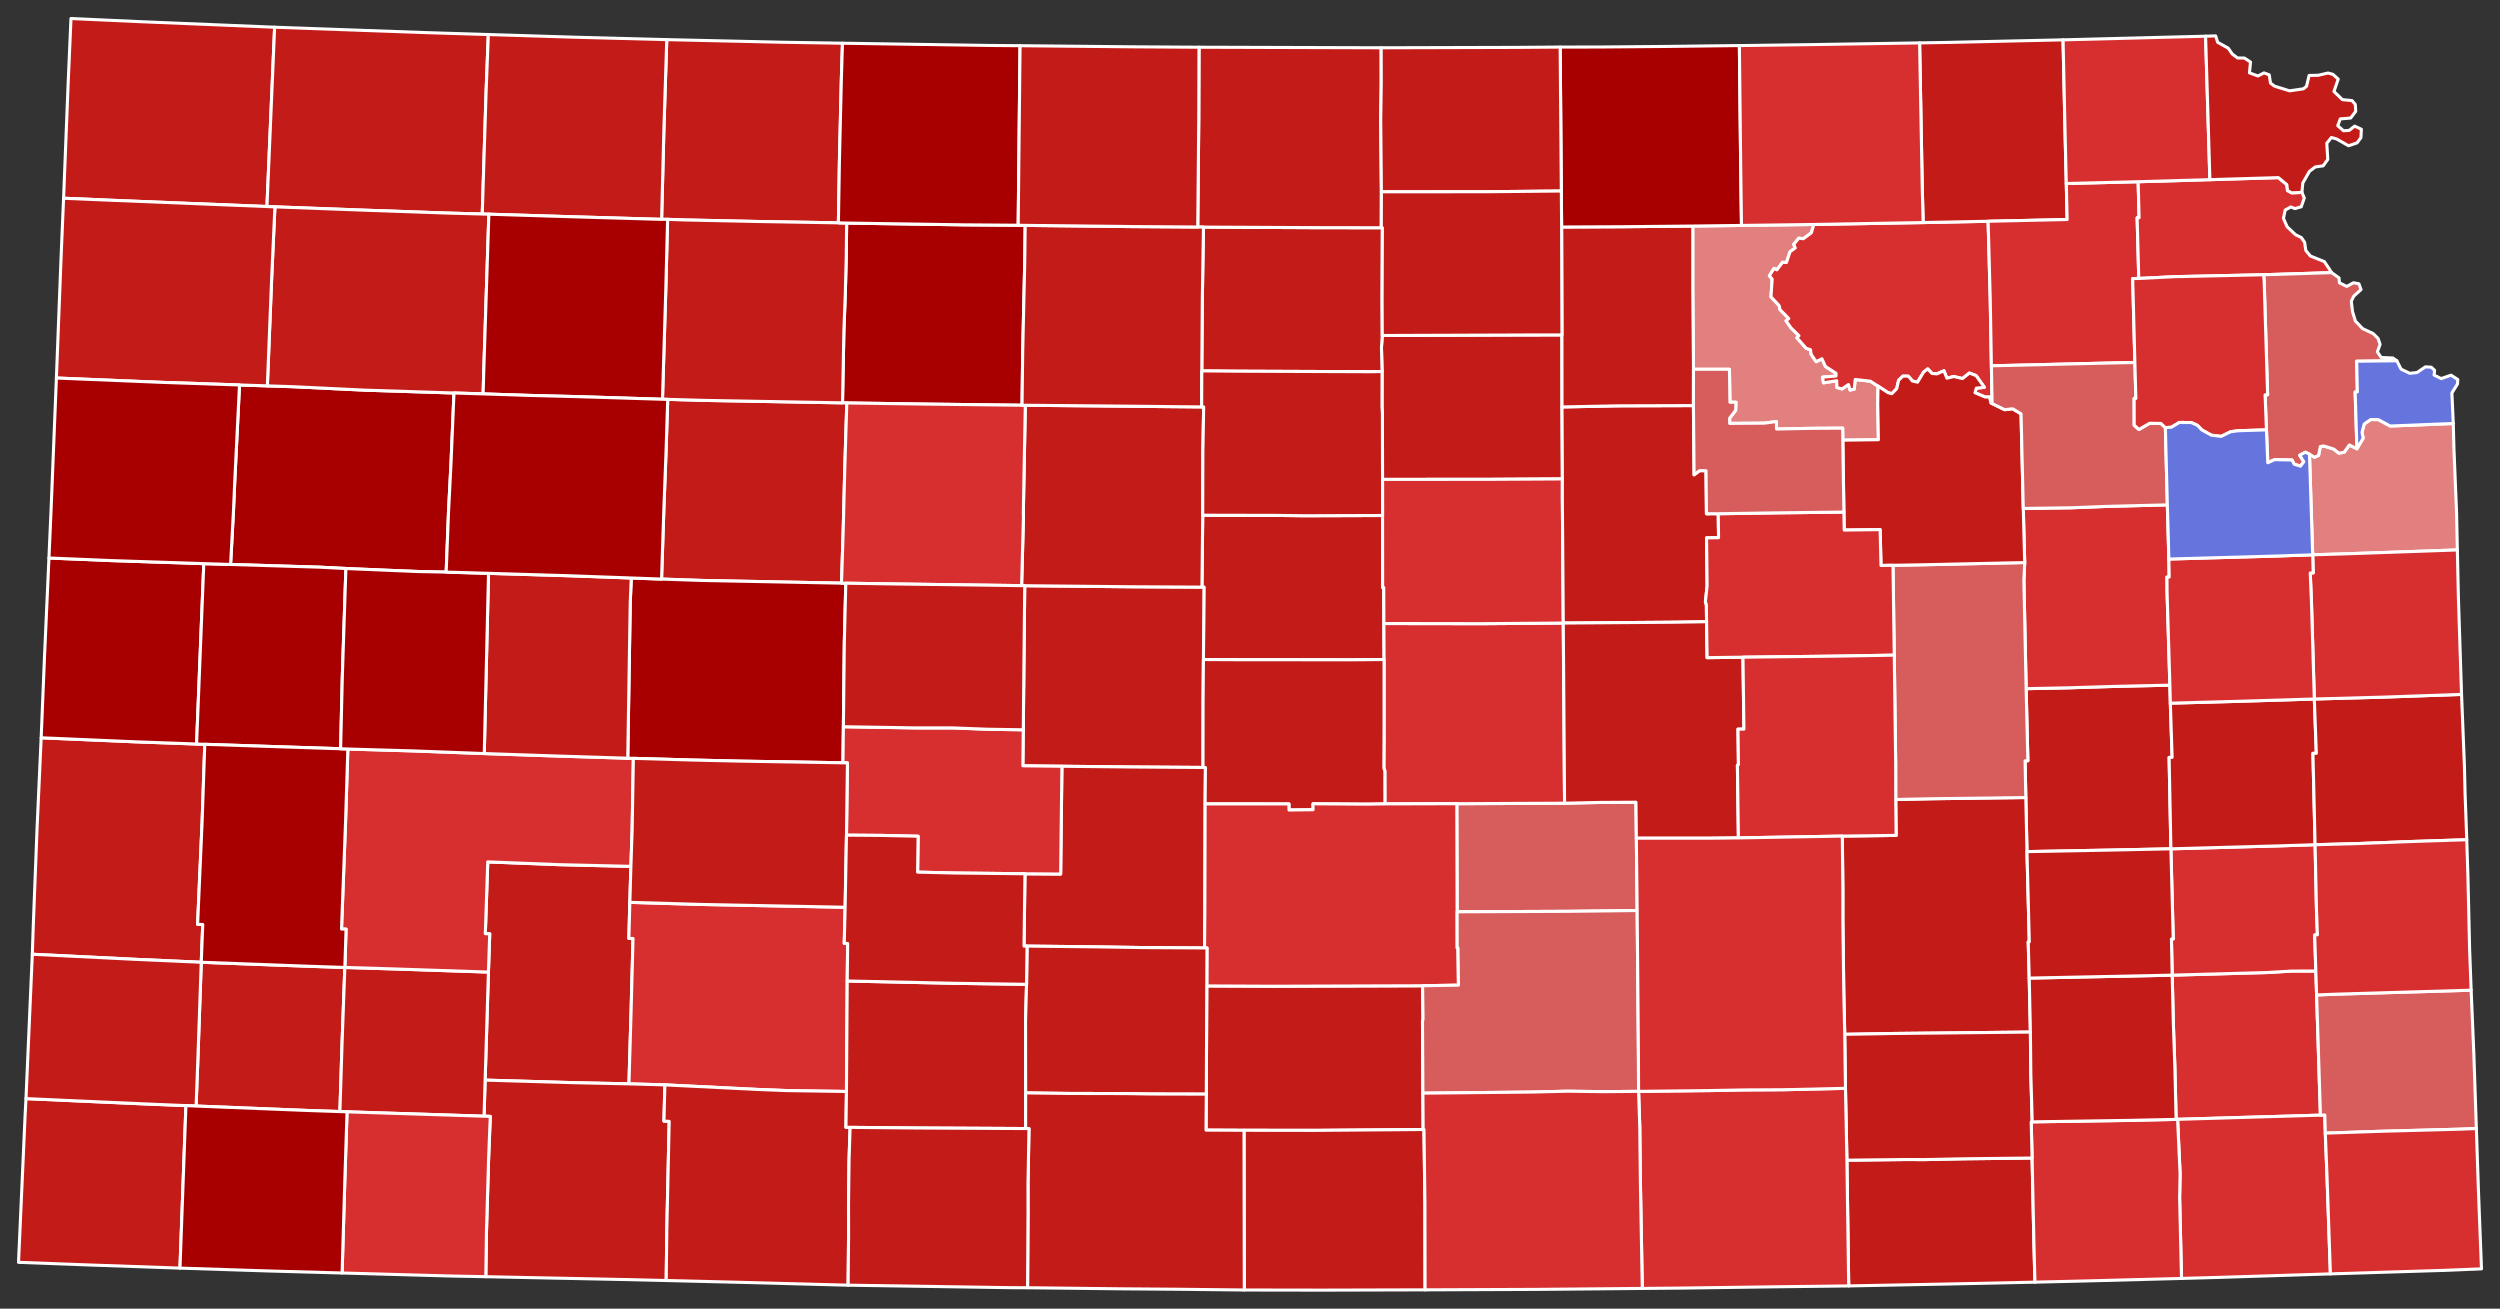 <?xml version="1.0" encoding="UTF-8" standalone="no"?>
<svg
   version="1.2"
   width="810"
   height="424"
   viewBox="0 0 810 424"
   stroke-linecap="round"
   stroke-linejoin="round"
   id="svg1035"
   sodipodi:docname="2022_United_States_Senate_election_in_Kansas_results_map_by_county.svg"
   inkscape:version="1.3.2 (091e20e, 2023-11-25, custom)"
   xmlns:inkscape="http://www.inkscape.org/namespaces/inkscape"
   xmlns:sodipodi="http://sodipodi.sourceforge.net/DTD/sodipodi-0.dtd"
   xmlns="http://www.w3.org/2000/svg"
   xmlns:svg="http://www.w3.org/2000/svg"
   xmlns:rdf="http://www.w3.org/1999/02/22-rdf-syntax-ns#"
   xmlns:cc="http://creativecommons.org/ns#"
   xmlns:dc="http://purl.org/dc/elements/1.1/">
  <rect x="0" y="0" width="810" height="424" fill="#333333" stroke="none"/>
  <defs
     id="defs1039" />
  <sodipodi:namedview
     pagecolor="#ffffff"
     bordercolor="#666666"
     borderopacity="1"
     objecttolerance="10"
     gridtolerance="10"
     guidetolerance="10"
     inkscape:pageopacity="0"
     inkscape:pageshadow="2"
     inkscape:window-width="1904"
     inkscape:window-height="1041"
     id="namedview1037"
     showgrid="false"
     inkscape:zoom="1.2875855"
     inkscape:cx="408.51656"
     inkscape:cy="211.63643"
     inkscape:window-x="0"
     inkscape:window-y="0"
     inkscape:window-maximized="0"
     inkscape:current-layer="Kansas"
     inkscape:showpageshadow="2"
     inkscape:pagecheckerboard="0"
     inkscape:deskcolor="#d1d1d1" />
  <g
     id="Kansas"
     transform="translate(5,5)"
     stroke="white"
     stroke-width="1"
     style="fill:#d75d5d;fill-opacity:1">
    <path
       d="M 543.46 68.24 559.24 68.04 582.69 67.73 581.87 70.43 579.29 72.35 577.81 72.17 576.16 74.17 576.66 75.33 574.98 76.55 573.81 80.05 572.53 80 570.71 82.43 569.8 81.95 568.28 84.34 569.18 85.43 568.8 91.18 571.46 94.02 571.71 95.29 574.55 98.22 573.68 98.92 575.28 101.22 577.86 103.78 577.21 104.45 580.21 107.86 581.58 108.29 581.82 109.8 583.45 112.19 585.3 111.24 586.45 113.74 589.88 115.94 589.85 116.84 585.49 117.2 585.82 119.04 590.09 118.35 590.17 120.56 591.81 121.02 593.9 119.59 594.42 121.38 595.78 121.06 596.08 117.95 601.02 118.51 603.48 120.1 603.39 125.8 603.6 137.46 592.07 137.61 592.03 133.72 582.08 133.78 570.6 134 570.55 131.57 566.68 132.1 555.4 132.18 555.4 130.5 557.35 127.93 557.45 125.31 555.5 125.33 555.34 114.65 543.69 114.65 543.46 88.38 543.46 68.24 Z"
       id="Riley"
       fill="#b3c4db"
       style="fill:#e27f7f;fill-opacity:1" />
    <path
       d="M 72.6 119.73 81.62 120.02 89.91 120.29 113.02 121.4 142.09 122.33 141.11 145.47 140.32 160.81 139.56 180.36 130.19 180.17 107.07 179.2 98.43 178.76 69.71 177.89 70.65 160.44 71.04 151.38 72.6 119.73 Z"
       id="Logan"
       fill="#b8e0da"
       style="fill:#a80000;fill-opacity:1" />
    <path
       d="M 8.34 234.04 38.68 235.34 58.69 236.06 61.35 236.16 60.48 261.35 59.02 294.48 60.69 294.54 60.21 306.77 38.94 305.83 5.47 304.18 5.76 295.47 7.02 263.07 8.34 234.04 Z"
       id="Hamilton"
       fill="#b1e486"
       style="fill:#c21b18;fill-opacity:1" />
    <path
       d="M 582.69 67.73 618.1 67.11 639.15 66.69 639.84 92.11 640.21 113.52 640.43 125.14 640.11 125.59 639.55 123.63 638.19 123.64 634.9 122.24 635.33 120.76 637.94 120.5 635.27 116.71 633.08 115.87 630.85 117.66 628.05 116.99 625.79 117.54 624.84 115.12 622.58 116.13 620.99 116.01 619.58 114.52 618.22 115.59 616.29 118.82 614.61 118.45 613.31 116.89 611.53 116.86 610.15 118.21 609.53 120.95 607.95 122.56 606.72 122.23 603.48 120.1 601.02 118.51 596.08 117.95 595.78 121.06 594.42 121.38 593.9 119.59 591.81 121.02 590.17 120.56 590.09 118.35 585.82 119.04 585.49 117.2 589.85 116.84 589.88 115.94 586.45 113.74 585.3 111.24 583.45 112.19 581.82 109.8 581.58 108.29 580.21 107.86 577.21 104.45 577.86 103.78 575.28 101.22 573.68 98.92 574.55 98.22 571.71 95.29 571.46 94.02 568.8 91.18 569.18 85.43 568.28 84.34 569.8 81.95 570.71 82.43 572.53 80 573.81 80.05 574.98 76.55 576.66 75.33 576.16 74.17 577.81 72.17 579.29 72.35 581.87 70.43 582.69 67.73 Z"
       id="Pottawatomie"
       fill="#cbdc93"
       style="fill:#d72f30;fill-opacity:1" />
    <path
       d="M 651.36 253.4 651.13 241.51 652.03 241.49 651.47 218.13 664.95 217.86 680.59 217.38 698.04 216.99 698.19 222.83 698.77 240.38 697.79 240.4 698.37 270.02 679.01 270.42 651.74 270.92 651.36 253.4 Z"
       id="Coffey"
       fill="#e4c9a0"
       style="fill:#c21b18;fill-opacity:1" />
    <path
       d="M 60.21 306.77 95.15 308.07 106.73 308.46 105.87 331.81 105.13 355.15 94.81 354.8 58.53 353.36 59.05 339.82 60.21 306.77 Z"
       id="Grant"
       fill="#94bbeb"
       style="fill:#c21b18;fill-opacity:1" />
    <path
       d="M 199.41 275.7 199.07 287.36 198.75 299.03 200.1 299.07 199.47 322.76 198.78 346.17 181.34 345.8 152.18 344.96 153.25 309.95 153.67 297.57 152.24 297.51 153.03 274.25 176.2 275.15 199.41 275.7 Z"
       id="Gray"
       fill="#d8e9e9"
       style="fill:#c21b18;fill-opacity:1" />
    <path
       d="M 10.86 175.79 30.84 176.62 61.03 177.62 58.69 236.06 38.68 235.34 8.34 234.04 9.39 208.44 10.86 175.79 Z"
       id="Greeley"
       fill="#cdec98"
       style="fill:#a80000;fill-opacity:1" />
    <path
       d="M 269.31 67.27 307.45 67.85 324.89 67.98 327.16 68.02 327.02 79.74 326.36 108.8 326.14 126.3 295.38 125.93 269.37 125.56 267.97 125.52 268.42 102.1 268.87 90.44 269.17 78.83 269.31 67.27 Z"
       id="Rooks"
       fill="#d5bca5"
       style="fill:#a80000;fill-opacity:1" />
    <path
       d="M 698.79 310.95 729.81 310.09 737.59 309.62 745.33 309.61 745.58 317.37 746.82 356.31 700.54 357.66 700.06 357.68 699.67 341.16 699.16 326.48 698.79 310.95 Z"
       id="Neosho"
       fill="#dbe5d2"
       style="fill:#d72f30;fill-opacity:1" />
    <path
       d="M 211.34 124.39 223.05 124.72 267.97 125.52 269.37 125.56 268.7 147.05 268.21 166.47 267.65 183.94 222.64 183.07 209.34 182.62 210.11 159.35 210.78 141.84 211.34 124.39 Z"
       id="Trego"
       fill="#9a94d1"
       style="fill:#c21b18;fill-opacity:1" />
    <path
       d="M 199.07 287.36 222.18 288.04 268.82 288.95 268.54 300.66 269.64 300.68 269.5 312.84 269.25 348.64 249.8 348.35 240.88 348 210.42 346.5 198.78 346.17 199.47 322.76 200.1 299.07 198.75 299.03 199.07 287.36 Z"
       id="Ford"
       fill="#e8ead8"
       style="fill:#d72f30;fill-opacity:1" />
    <path
       d="M 616.95 8.9 625.69 8.75 663.43 7.91 664.1 38.84 664.48 54.46 664.75 66.12 639.15 66.69 618.1 67.11 617.8 55.45 616.95 8.9 Z"
       id="Nemaha"
       fill="#bbea90"
       style="fill:#c21b18;fill-opacity:1" />
    <path
       d="M 83.98 3.82 81.49 61.92 32.12 59.93 15.6 59.23 17.1 21.52 18 1 39.7 1.99 83.98 3.82 Z"
       id="Cheyenne"
       fill="#cde2b7"
       style="fill:#c21b18;fill-opacity:1" />
    <path
       d="M 386 314.44 407.32 314.54 455.92 314.38 456.06 325.08 455.89 326.05 456.02 349.18 456.1 360.96 421.02 361.24 398.06 361.21 385.75 361.15 385.84 349.5 386 314.44 Z"
       id="Kingman"
       fill="#c4e4e2"
       style="fill:#c21b18;fill-opacity:1" />
    <path
       d="M 698.37 270.02 733.42 269.06 745.09 268.69 745.55 290.1 745.84 297.88 744.96 297.93 745.33 309.61 737.59 309.62 729.81 310.09 698.79 310.95 698.54 299.23 699.13 299.22 698.37 270.02 Z"
       id="Allen"
       fill="#cee8ef"
       style="fill:#d72f30;fill-opacity:1" />
    <path
       d="M 384.68 161.93 407.95 161.98 417.71 162.1 442.95 162.02 442.98 185.35 443.33 185.37 443.38 197.02 443.44 208.69 433.56 208.77 396.58 208.75 384.91 208.69 385.07 185.23 384.43 185.23 384.68 161.93 Z"
       id="Ellsworth"
       fill="#c7d5e6"
       style="fill:#c21b18;fill-opacity:1" />
    <path
       d="M 698.19 222.83 719.73 222.24 744.84 221.48 745.49 239.06 744.39 239.09 745.09 268.69 733.42 269.06 698.37 270.02 697.79 240.4 698.77 240.38 698.19 222.83 Z"
       id="Anderson"
       fill="#bce4ec"
       style="fill:#c21b18;fill-opacity:1" />
    <path
       d="M 442.85 103.7 489.55 103.53 501.07 103.52 501.09 126.85 501.21 150.17 478.01 150.3 442.94 150.33 442.9 128.94 442.77 127 442.79 115.37 442.59 107.62 442.85 103.7 Z"
       id="Ottawa"
       fill="#f3d7d4"
       style="fill:#c21b18;fill-opacity:1" />
    <path
       d="M 327.01 184.77 361.82 185.11 384.43 185.23 385.07 185.23 384.91 208.69 384.8 222.31 384.78 243.66 361.44 243.5 339.06 243.27 326.41 243.12 326.54 231.45 327.01 184.77 Z"
       id="Barton"
       fill="#cee9e7"
       style="fill:#c21b18;fill-opacity:1" />
    <path
       d="M 152.18 344.96 181.34 345.8 198.78 346.17 210.42 346.5 210.12 358.25 211.82 358.32 211.05 393.47 210.85 409.89 198.79 409.6 152.4 408.65 152.62 393.87 153.31 370.31 153.85 356.71 151.83 356.65 152.18 344.96 Z"
       id="Meade"
       fill="#e8c7b1"
       style="fill:#c21b18;fill-opacity:1" />
    <path
       d="M 61.03 177.62 69.71 177.89 98.43 178.76 107.07 179.2 105.91 214.27 105.36 237.6 61.35 236.16 58.69 236.06 61.03 177.62 Z"
       id="Wichita"
       fill="#f4ddd3"
       style="fill:#a80000;fill-opacity:1" />
    <path
       d="M 106.73 308.46 122.23 308.92 153.25 309.95 152.18 344.96 151.83 356.65 107.44 355.23 105.13 355.15 105.87 331.81 106.73 308.46 Z"
       id="Haskell"
       fill="#b6a8f0"
       style="fill:#c21b18;fill-opacity:1" />
    <path
       d="M 467.01 255.4 501.92 255.24 513.38 254.99 525.05 254.92 525.18 266.57 525.44 290.01 503.04 290.27 467.12 290.42 467.11 290.57 467.01 255.4 Z"
       id="Harvey"
       fill="#e7d5a7"
       style="fill:#d75d5d;fill-opacity:1" />
    <path
       d="M 210.42 346.5 240.88 348 249.8 348.35 269.25 348.64 269.09 360.25 270.44 360.27 270.09 370.93 269.92 385.59 269.94 395.48 269.79 411.4 233.86 410.45 210.85 409.89 211.05 393.47 211.82 358.32 210.12 358.25 210.42 346.5 Z"
       id="Clark"
       fill="#f1c9ad"
       style="fill:#c21b18;fill-opacity:1" />
    <path
       d="M 384.92 68.58 419.17 68.75 442.54 68.79 442.89 68.79 442.8 92.02 442.85 103.7 442.59 107.62 442.79 115.37 439.49 115.44 396.08 115.27 384.38 115.17 384.55 91.87 384.92 68.58 Z"
       id="Mitchell"
       fill="#a5a7e4"
       style="fill:#c21b18;fill-opacity:1" />
    <path
       d="M 443.44 208.69 443.38 197.02 475.26 197.07 501.5 196.87 501.92 255.24 467.01 255.4 443.71 255.46 443.69 244.78 443.37 243.83 443.44 232.12 443.44 208.69 Z"
       id="McPherson"
       fill="#c6edcf"
       style="fill:#d72f30;fill-opacity:1" />
    <path
       d="M 107.7 237.68 128.68 238.29 151.9 239.15 175.17 239.94 198.39 240.66 200.21 240.71 199.81 264.03 199.41 275.7 176.2 275.15 153.03 274.25 152.24 297.51 153.67 297.57 153.25 309.95 122.23 308.92 106.73 308.46 107.13 296.04 105.65 296 106.97 261 107.7 237.68 Z"
       id="Finney"
       fill="#abe3a6"
       style="fill:#d72f30;fill-opacity:1" />
    <path
       d="M 327.09 278.1 338.65 278.19 339.06 243.27 361.44 243.5 384.78 243.66 385.56 243.67 385.46 255.46 385.37 290.46 385.27 302.13 365.59 302.02 350.18 301.78 327.77 301.54 326.78 301.53 327.09 278.1 Z"
       id="Stafford"
       fill="#8e94e1"
       style="fill:#c21b18;fill-opacity:1" />
    <path
       d="M 651 177.26 650.54 159.74 666.08 159.52 677.7 159.07 697.22 158.58 697.71 176.13 697.82 181.96 697.1 181.98 697.13 186.85 698.04 216.99 680.59 217.38 664.95 217.86 651.47 218.13 650.74 183.13 651 177.26 Z"
       id="Osage"
       fill="#c6a2a0"
       style="fill:#d72f30;fill-opacity:1" />
    <path
       d="M 199.54 182.27 209.34 182.62 222.64 183.07 267.65 183.94 269.04 183.96 268.56 203.19 268.26 230.46 268.12 242.15 235.11 241.61 219.29 241.25 200.21 240.71 198.39 240.66 199.2 190.14 199.54 182.27 Z"
       id="Ness"
       fill="#a0abe9"
       style="fill:#a80000;fill-opacity:1" />
    <path
       d="M 61.35 236.16 105.36 237.6 107.7 237.68 106.97 261 105.65 296 107.13 296.04 106.73 308.46 95.15 308.07 60.21 306.77 60.69 294.54 59.02 294.48 60.48 261.35 61.35 236.16 Z"
       id="Kearny"
       fill="#9fc4c7"
       style="fill:#a80000;fill-opacity:1" />
    <path
       d="M 211.03 7.84 248.57 8.69 267.96 9 267.6 20.64 266.98 46.74 266.64 67.2 240.29 66.76 216.74 66.26 211.3 66.07 209.36 66.07 210.1 36.98 211.03 7.84 Z"
       id="Norton"
       fill="#d5d6f7"
       style="fill:#c21b18;fill-opacity:1" />
    <path
       d="M 327.2 126.3 384.34 126.84 384.99 126.84 384.73 141.6 384.68 161.93 384.43 185.23 361.82 185.11 327.01 184.77 326 184.75 326.6 162.37 326.55 161.39 327.2 126.3 Z"
       id="Russell"
       fill="#c7f1bc"
       style="fill:#c21b18;fill-opacity:1" />
    <path
       d="M 442.94 150.33 478.01 150.3 501.21 150.17 501.2 156.03 501.5 196.87 475.26 197.07 443.38 197.02 443.33 185.37 442.98 185.35 442.95 162.02 442.94 150.33 Z"
       id="Saline"
       fill="#ccdfe7"
       style="fill:#d72f30;fill-opacity:1" />
    <path
       d="M 639.15 66.69 664.75 66.12 664.48 54.46 687.76 53.88 688.06 65.54 687.43 65.55 687.96 85.22 685.99 85.27 686.7 112.46 681.84 112.54 640.21 113.52 639.84 92.11 639.15 66.69 Z"
       id="Jackson"
       fill="#cad1f8"
       style="fill:#d72f30;fill-opacity:1" />
    <path
       d="M 593.4 370.9 612.7 370.68 618.49 370.71 631.14 370.45 653.4 370.2 653.98 397.38 654.32 410.42 628.98 410.96 593.98 411.64 593.4 370.9 Z"
       id="Chautauqua"
       fill="#f1c1ac"
       style="fill:#c21b18;fill-opacity:1" />
    <path
       d="M 383.48 10.3 442.5 10.48 442.52 22.22 442.35 33.88 442.57 57.15 442.54 68.79 419.17 68.75 384.92 68.58 383.07 68.55 383.4 33.62 383.48 10.3 Z"
       id="Jewell"
       fill="#a0eaa0"
       style="fill:#c21b18;fill-opacity:1" />
    <path
       d="M 700.54 357.66 746.82 356.31 748.23 356.26 748.4 362.14 748.92 375.24 750.05 407.74 714.14 408.87 701.81 409.21 701.2 383.15 701.35 375.37 700.54 357.66 Z"
       id="Labette"
       fill="#e9dec5"
       style="fill:#d72f30;fill-opacity:1" />
    <path
       d="M 501.21 150.17 501.09 126.85 519.09 126.49 543.67 126.41 543.89 148.84 545.68 147.48 547.75 147.52 547.89 161.46 551.71 161.45 551.81 169.21 547.93 169.26 548.1 184.82 547.55 190.01 547.86 190.92 547.93 196.43 537.56 196.6 501.5 196.87 501.2 156.03 501.21 150.17 Z"
       id="Dickinson"
       fill="#cfdbb3"
       style="fill:#c21b18;fill-opacity:1" />
    <path
       d="M 268.26 230.46 291.78 230.84 303.7 230.84 314.93 231.27 326.54 231.45 326.41 243.12 339.06 243.27 338.65 278.19 327.09 278.1 303.92 277.85 292.3 277.57 292.47 265.94 280.87 265.68 269.26 265.59 269.57 242.18 268.12 242.15 268.26 230.46 Z"
       id="Pawnee"
       fill="#dbf1e7"
       style="fill:#d72f30;fill-opacity:1" />
    <path
       d="M 153.28 180.76 178.42 181.51 199.54 182.27 199.2 190.14 198.39 240.66 175.17 239.94 151.9 239.15 153.28 180.76 Z"
       id="Lane"
       fill="#b1d9cd"
       style="fill:#c21b18;fill-opacity:1" />
    <path
       d="M 501.07 103.52 500.96 68.55 520.45 68.46 543.46 68.24 543.46 88.38 543.69 114.65 543.67 126.41 519.09 126.49 501.09 126.85 501.07 103.52 Z"
       id="Clay"
       fill="#8cd4d9"
       style="fill:#c21b18;fill-opacity:1" />
    <path
       d="M 269.5 312.84 304.34 313.59 327.6 313.92 327.28 325.86 327.31 349.1 327.3 360.65 292.39 360.47 270.44 360.27 269.09 360.25 269.25 348.64 269.5 312.84 Z"
       id="Kiowa"
       fill="#e8e1ac"
       style="fill:#c21b18;fill-opacity:1" />
    <path
       d="M 653.4 370.2 653.11 358.49 653.44 358.48 685.07 358 700.06 357.68 700.54 357.66 701.35 375.37 701.2 383.15 701.81 409.21 671.12 410.02 654.32 410.42 653.98 397.38 653.4 370.2 Z"
       id="Montgomery"
       fill="#f5e3cd"
       style="fill:#d72f30;fill-opacity:1" />
    <path
       d="M 745.58 317.37 751.39 317.13 795.65 315.82 796.51 336.12 797.34 360.64 792.14 360.85 766.62 361.53 748.4 362.14 748.23 356.26 746.82 356.31 745.58 317.37 Z"
       id="Crawford"
       fill="#c8e9c4"
       style="fill:#d75d5d;fill-opacity:1" />
    <path
       d="M 384.91 208.69 396.58 208.75 433.56 208.77 443.44 208.69 443.44 232.12 443.37 243.83 443.69 244.78 443.71 255.46 437.86 255.55 420.42 255.43 420.43 257.35 412.63 257.44 412.62 255.47 385.46 255.46 385.56 243.67 384.78 243.66 384.8 222.31 384.91 208.69 Z"
       id="Rice"
       fill="#f1f2cb"
       style="fill:#c21b18;fill-opacity:1" />
    <path
       d="M 744.84 221.48 767.24 220.87 792.54 219.98 793.46 242.88 793.68 251.98 794.23 267.07 776 267.66 758.39 268.34 745.09 268.69 744.39 239.09 745.49 239.06 744.84 221.48 Z"
       id="Linn"
       fill="#c9dfd9"
       style="fill:#c21b18;fill-opacity:1" />
    <path
       d="M 385.46 255.46 412.62 255.47 412.63 257.44 420.43 257.35 420.42 255.43 437.86 255.55 443.71 255.46 467.01 255.4 467.11 290.57 467.13 302.12 467.39 302.12 467.54 314.19 455.92 314.38 407.32 314.54 386 314.44 386.06 302.13 385.27 302.13 385.37 290.46 385.46 255.46 Z"
       id="Reno"
       fill="#e0e6ec"
       style="fill:#d72f30;fill-opacity:1" />
    <path
       d="M 591.91 265.89 609.35 265.67 609.22 254.03 621.59 253.78 651.36 253.4 651.74 270.92 652.49 300.15 652.14 300.16 652.47 311.9 652.85 329.39 608.68 329.85 592.69 330.12 592.38 315.9 592.09 293.11 592.09 283.37 591.91 265.89 Z"
       id="Greenwood"
       fill="#abea9a"
       style="fill:#c21b18;fill-opacity:1" />
    <path
       d="M 592.69 330.12 608.68 329.85 652.85 329.39 652.99 343.02 653.44 358.48 653.11 358.49 653.4 370.2 631.14 370.45 618.49 370.71 612.7 370.68 593.4 370.9 592.93 347.62 592.69 330.12 Z"
       id="Elk"
       fill="#ddefea"
       style="fill:#c21b18;fill-opacity:1" />
    <path
       d="M 3.42 350.95 40.99 352.63 55.24 353.22 53.31 405.87 24.16 404.86 1 404 3.16 355.85 3.42 350.95 Z"
       id="Morton"
       fill="#b1dec6"
       style="fill:#c21b18;fill-opacity:1" />
    <path
       d="M 608.74 207.27 608.33 178.15 617.44 178 651 177.26 650.74 183.13 651.47 218.13 652.03 241.49 651.13 241.51 651.36 253.4 621.59 253.78 609.22 254.03 609.2 242.28 608.74 207.27 Z"
       id="Lyon"
       fill="#cbe8db"
       style="fill:#d75d5d;fill-opacity:1" />
    <path
       d="M 501.5 196.87 537.56 196.6 547.93 196.43 548.1 208.08 559.72 207.93 560.03 231.23 558.11 231.24 558.25 242.73 557.92 242.95 558.24 266.48 548.56 266.58 525.18 266.57 525.05 254.92 513.38 254.99 501.92 255.24 501.5 196.87 Z"
       id="Marion"
       fill="#b0d0de"
       style="fill:#c21b18;fill-opacity:1" />
    <path
       d="M 83.98 3.82 132.76 5.56 153.22 6.19 152.51 24.4 151.25 64.34 140.48 64.05 112.56 63.08 84.07 62.02 81.49 61.92 83.98 3.82 Z"
       id="Rawlins"
       fill="#dedfee"
       style="fill:#c21b18;fill-opacity:1" />
    <path
       d="M 743.27 142.15 744.93 143.16 746.22 142.53 746.79 139.68 747.87 139.49 751.16 140.51 752.82 141.83 754.55 141.49 756.18 139.17 758.64 140.39 760.65 137 760.3 135.07 761 132.36 763.13 130.92 765.58 130.96 769.41 133.03 789.86 132.21 790.08 140.55 790.93 161.2 791.18 173.18 755.93 174.41 744.31 174.76 743.27 142.15 Z"
       id="Johnson"
       fill="#f1dcdb"
       style="fill:#e27f7f;fill-opacity:1" />
    <path
       d="M 398.06 361.21 421.02 361.24 456.1 360.96 456.37 360.96 456.68 385.19 456.72 412.91 423.43 413 398.15 412.96 398.06 361.21 Z"
       id="Harper"
       fill="#e9a987"
       style="fill:#c21b18;fill-opacity:1" />
    <path
       d="M 687.76 53.88 711 53.21 733.2 52.55 735.93 54.81 736.16 56.74 737.49 57.48 740.81 57.34 741.59 59.15 740.6 62 738.56 62.58 737.21 62.05 735.39 63.07 734.84 65.76 736.03 68.48 738.76 71.05 740.65 71.98 741.7 73.52 742.07 76.11 743.56 77.95 748.11 79.77 750.45 83.33 728.42 84.02 699.41 84.65 687.96 85.22 687.43 65.55 688.06 65.54 687.76 53.88 Z"
       id="Atchison"
       fill="#cbdae2"
       style="fill:#d72f30;fill-opacity:1" />
    <path
       d="M 153.22 6.19 181.05 7.05 211.03 7.84 210.1 36.98 209.36 66.07 180.98 65.25 153.39 64.4 151.25 64.34 152.51 24.4 153.22 6.19 Z"
       id="Decatur"
       fill="#c4dabe"
       style="fill:#c21b18;fill-opacity:1" />
    <path
       d="M 455.92 314.38 467.54 314.19 467.39 302.12 467.13 302.12 467.11 290.57 467.12 290.42 503.04 290.27 525.44 290.01 525.85 336.87 525.9 348.6 514.57 348.7 502.86 348.55 491.21 348.83 456.02 349.18 455.89 326.05 456.06 325.08 455.92 314.38 Z"
       id="Sedgwick"
       fill="#f7e0c1"
       style="fill:#d75d5d;fill-opacity:1" />
    <path
       d="M 663.43 7.91 709.61 6.73 711 53.21 687.76 53.88 664.48 54.46 664.1 38.84 663.43 7.91 Z"
       id="Brown"
       fill="#d2eab4"
       style="fill:#d72f30;fill-opacity:1" />
    <path
       d="M 211.3 66.07 216.74 66.26 240.29 66.76 266.64 67.2 269.31 67.27 269.17 78.83 268.87 90.44 268.42 102.1 267.97 125.52 223.05 124.72 211.34 124.39 209.64 124.36 210.7 89.42 211.3 66.07 Z"
       id="Graham"
       fill="#dbdaf1"
       style="fill:#c21b18;fill-opacity:1" />
    <path
       d="M 748.4 362.14 766.62 361.53 792.14 360.85 797.34 360.64 798.01 380.68 799 406.11 786.19 406.62 750.05 407.74 748.92 375.24 748.4 362.14 Z"
       id="Cherokee"
       fill="#bed3f0"
       style="fill:#d72f30;fill-opacity:1" />
    <path
       d="M 269.37 125.56 295.38 125.93 326.14 126.3 327.2 126.3 326.55 161.39 326.6 162.37 326 184.75 285.44 184.21 269.04 183.96 267.65 183.94 268.21 166.47 268.7 147.05 269.37 125.56 Z"
       id="Ellis"
       fill="#bebcdd"
       style="fill:#d72f30;fill-opacity:1" />
    <path
       d="M 84.07 62.02 112.56 63.08 140.48 64.05 151.25 64.34 153.39 64.4 151.75 114.86 151.53 122.62 142.09 122.33 113.02 121.4 89.91 120.29 81.62 120.02 83.02 85.13 84.07 62.02 Z"
       id="Thomas"
       fill="#c0bbdd"
       style="fill:#c21b18;fill-opacity:1" />
    <path
       d="M 500.49 10.25 513.27 10.23 533.42 10.06 558.56 9.76 558.98 48.63 559.24 68.04 543.46 68.24 520.45 68.46 500.96 68.55 500.87 56.89 500.49 10.25 Z"
       id="Washington"
       fill="#a1b2e8"
       style="fill:#a80000;fill-opacity:1" />
    <path
       d="M 267.96 9 314.9 9.72 325.5 9.81 324.89 67.98 307.45 67.85 269.31 67.27 266.64 67.2 266.98 46.74 267.6 20.64 267.96 9 Z"
       id="Phillips"
       fill="#a4d6a4"
       style="fill:#a80000;fill-opacity:1" />
    <path
       d="M 744.31 174.76 755.93 174.41 791.18 173.18 791.53 188.94 792.54 219.98 767.24 220.87 744.84 221.48 743.91 190 743.52 180.64 744.48 180.61 744.31 174.76 Z"
       id="Miami"
       fill="#bad3a2"
       style="fill:#d72f30;fill-opacity:1" />
    <path
       d="M 592.07 137.61 603.6 137.46 603.39 125.8 603.48 120.1 606.72 122.23 607.95 122.56 609.53 120.95 610.15 118.21 611.53 116.86 613.31 116.89 614.61 118.45 616.29 118.82 618.22 115.59 619.58 114.52 620.99 116.01 622.58 116.13 624.84 115.12 625.79 117.54 628.05 116.99 630.85 117.66 633.08 115.87 635.27 116.71 637.94 120.5 635.33 120.76 634.9 122.24 638.19 123.64 639.55 123.63 640.11 125.59 644.52 127.74 647.09 127.44 649.82 129.1 650.54 159.74 651 177.26 617.44 178 608.33 178.15 604.44 178.22 604.16 166.59 592.53 166.74 592.42 160.91 592.07 137.61 Z"
       id="Wabaunsee"
       fill="#b7d6dc"
       style="fill:#c21b18;fill-opacity:1" />
    <path
       d="M 442.5 10.48 485.83 10.36 500.49 10.25 500.87 56.89 476.93 57.12 442.57 57.15 442.35 33.88 442.52 22.22 442.5 10.48 Z"
       id="Republic"
       fill="#c9f6bd"
       style="fill:#c21b18;fill-opacity:1" />
    <path
       d="M 15.6 59.23 32.12 59.93 81.49 61.92 84.07 62.02 83.02 85.13 81.62 120.02 72.6 119.73 47.62 118.89 13.27 117.48 14.78 78.62 15.6 59.23 Z"
       id="Sherman"
       fill="#a0b8c6"
       style="fill:#c21b18;fill-opacity:1" />
    <path
       d="M 652.85 329.39 652.47 311.9 698.79 310.95 699.16 326.48 699.67 341.16 700.06 357.68 685.07 358 653.44 358.48 652.99 343.02 652.85 329.39 Z"
       id="Wilson"
       fill="#9c97de"
       style="fill:#c21b18;fill-opacity:1" />
    <path
       d="M 745.33 309.61 744.96 297.93 745.84 297.88 745.55 290.1 745.09 268.69 758.39 268.34 776 267.66 794.23 267.07 794.62 279.48 795.15 302.45 795.65 315.82 751.39 317.13 745.58 317.37 745.33 309.61 Z"
       id="Bourbon"
       fill="#bdf0d8"
       style="fill:#d72f30;fill-opacity:1" />
    <path
       d="M 269.04 183.96 285.44 184.21 326 184.75 327.01 184.77 326.54 231.45 314.93 231.27 303.7 230.84 291.78 230.84 268.26 230.46 268.56 203.19 269.04 183.96 Z"
       id="Rush"
       fill="#c8b39d"
       style="fill:#c21b18;fill-opacity:1" />
    <path
       d="M 107.44 355.23 151.83 356.65 153.85 356.71 153.31 370.31 152.62 393.87 152.4 408.65 141.52 408.44 105.84 407.45 106.69 378.56 107.44 355.23 Z"
       id="Seward"
       fill="#e99181"
       style="fill:#d72f30;fill-opacity:1" />
    <path
       d="M 442.57 57.15 476.93 57.12 500.87 56.89 500.96 68.55 501.07 103.52 489.55 103.53 442.85 103.7 442.8 92.02 442.89 68.79 442.54 68.79 442.57 57.15 Z"
       id="Cloud"
       fill="#add8ca"
       style="fill:#c21b18;fill-opacity:1" />
    <path
       d="M 13.27 117.48 47.62 118.89 72.6 119.73 71.04 151.38 70.65 160.44 69.71 177.89 61.03 177.62 30.84 176.62 10.86 175.79 11.54 160.29 13.27 117.48 Z"
       id="Wallace"
       fill="#b4cbdf"
       style="fill:#a80000;fill-opacity:1" />
    <path
       d="M 558.56 9.76 582.77 9.44 616.95 8.9 617.8 55.45 618.1 67.11 582.69 67.73 559.24 68.04 558.98 48.63 558.56 9.76 Z"
       id="Marshall"
       fill="#97e892"
       style="fill:#d72f30;fill-opacity:1" />
    <path
       d="M 697.71 176.13 732.66 175.15 744.31 174.76 744.48 180.61 743.52 180.64 743.91 190 744.84 221.48 719.73 222.24 698.19 222.83 698.04 216.99 697.13 186.85 697.1 181.98 697.82 181.96 697.71 176.13 Z"
       id="Franklin"
       fill="#b8adf0"
       style="fill:#d72f30;fill-opacity:1" />
    <path
       d="M 327.6 313.92 327.77 301.54 350.18 301.78 365.59 302.02 385.27 302.13 386.06 302.13 386 314.44 385.84 349.5 368.28 349.46 359.48 349.32 341.53 349.28 327.31 349.1 327.28 325.86 327.6 313.92 Z"
       id="Pratt"
       fill="#c1ddd3"
       style="fill:#c21b18;fill-opacity:1" />
    <path
       d="M 107.07 179.2 130.19 180.17 139.56 180.36 153.28 180.76 151.9 239.15 128.68 238.29 107.7 237.68 105.36 237.6 105.91 214.27 107.07 179.2 Z"
       id="Scott"
       fill="#bce5f6"
       style="fill:#a80000;fill-opacity:1" />
    <path
       d="M 551.71 161.45 571.12 161.16 592.42 160.91 592.53 166.74 604.16 166.59 604.44 178.22 608.33 178.15 608.74 207.27 589.78 207.59 559.72 207.93 548.1 208.08 547.93 196.43 547.86 190.92 547.55 190.01 548.1 184.82 547.93 169.26 551.81 169.21 551.71 161.45 Z"
       id="Morris"
       fill="#a9cfe6"
       style="fill:#d72f30;fill-opacity:1" />
    <path
       d="M 728.42 84.02 750.45 83.33 752.85 85.05 752.98 86.63 755.35 87.8 757.53 86.61 759.29 86.95 759.97 88.82 757.61 90.96 756.82 92.6 757.2 95.89 758.14 99.01 760.49 101.48 763.88 103.06 765.48 104.64 766.15 106.57 765.27 109 766.5 110.83 770.3 110.99 771.57 111.89 758.57 112.04 758.78 121.98 758.07 122.01 758.64 140.39 756.18 139.17 754.55 141.49 752.82 141.83 751.16 140.51 747.87 139.49 746.79 139.68 746.22 142.53 744.93 143.16 743.27 142.15 741.94 141.52 740.1 142.5 741.44 144.59 740.36 146.03 738.32 145.4 737.61 144.04 731.96 143.93 729.76 144.93 729.33 134.28 728.89 122.93 729.71 122.9 728.58 85.96 728.42 84.02 Z"
       id="Leavenworth"
       fill="#d8dfc4"
       style="fill:#d75d5d;fill-opacity:1" />
    <path
       d="M 200.21 240.71 219.29 241.25 235.11 241.61 268.12 242.15 269.57 242.18 269.26 265.59 268.82 288.95 222.18 288.04 199.07 287.36 199.41 275.7 199.81 264.03 200.21 240.71 Z"
       id="Hodgeman"
       fill="#efd9d8"
       style="fill:#c21b18;fill-opacity:1" />
    <path
       d="M 559.72 207.93 589.78 207.59 608.74 207.27 609.2 242.28 609.22 254.03 609.35 265.67 591.91 265.89 558.24 266.48 557.92 242.95 558.25 242.73 558.11 231.24 560.03 231.23 559.72 207.93 Z"
       id="Chase"
       fill="#b4c0d6"
       style="fill:#d72f30;fill-opacity:1" />
    <path
       d="M 771.57 111.89 772.96 114.62 775.78 115.95 778.11 115.7 780.85 113.85 782.74 113.98 783.82 115 783.65 116.53 785.94 117.66 789.15 116.55 791.32 117.97 791.22 119.43 789.41 122.32 789.86 132.21 769.41 133.03 765.58 130.96 763.13 130.92 761 132.36 760.3 135.07 760.65 137 758.64 140.39 758.07 122.01 758.78 121.98 758.57 112.04 771.57 111.89 Z"
       id="Wyandotte"
       fill="#98bbec"
       style="fill:#6674de;fill-opacity:1" />
    <path
       d="M 709.61 6.73 712.87 6.63 713.53 8.71 716.95 10.61 718.27 12.52 719.99 13.8 722.17 13.8 724.17 15.11 723.82 18.6 726.56 19.61 728.56 18.62 730.23 19.25 730.65 21.95 731.96 22.92 736.83 24.43 741.33 23.77 742.32 22.94 743.15 19.44 746.09 19.39 749.27 18.66 750.87 19.08 752.58 20.64 751.2 24.64 753.94 27.29 757.05 27.59 758.11 28.81 758.26 31.06 756.62 33.24 753.25 33.53 752.43 35.72 754.29 37.36 756.11 37.26 757.9 35.86 760.08 36.88 759.94 39.58 758.69 41.29 755.93 42.23 752.06 40.03 750.38 39.54 748.88 41.41 749.2 46.65 747.7 48.73 745.14 49.09 743.25 50.54 741.11 54.3 740.81 57.34 737.49 57.48 736.16 56.74 735.93 54.81 733.2 52.55 711 53.21 709.61 6.73 Z"
       id="Doniphan"
       fill="#bdebce"
       style="fill:#c21b18;fill-opacity:1" />
    <path
       d="M 327.31 349.1 341.53 349.28 359.48 349.32 368.28 349.46 385.84 349.5 385.75 361.15 398.06 361.21 398.15 412.96 376.89 412.72 358.65 412.58 327.93 412.23 328.08 388 328.07 378.65 328.39 360.66 327.3 360.65 327.31 349.1 Z"
       id="Barber"
       fill="#a9ebbd"
       style="fill:#c21b18;fill-opacity:1" />
    <path
       d="M 5.47 304.18 38.94 305.83 60.21 306.77 59.05 339.82 58.53 353.36 55.24 353.22 40.99 352.63 3.42 350.95 5.47 304.18 Z"
       id="Stanton"
       fill="#dce8ca"
       style="fill:#c21b18;fill-opacity:1" />
    <path
       d="M 640.21 113.52 681.84 112.54 686.7 112.46 687.02 124.1 686.46 124.1 686.48 132.76 688.02 134.15 691.47 132.14 695.12 132.19 696.58 133.56 697.22 158.58 677.7 159.07 666.08 159.52 650.54 159.74 649.82 129.1 647.09 127.44 644.52 127.74 640.11 125.59 640.43 125.14 640.21 113.52 Z"
       id="Shawnee"
       fill="#baec79"
       style="fill:#d75d5d;fill-opacity:1" />
    <path
       d="M 327.16 68.02 361.8 68.41 383.07 68.55 384.92 68.58 384.55 91.87 384.38 115.17 384.34 126.84 327.2 126.3 326.14 126.3 326.36 108.8 327.02 79.74 327.16 68.02 Z"
       id="Osborne"
       fill="#afe6f4"
       style="fill:#c21b18;fill-opacity:1" />
    <path
       d="M 55.24 353.22 58.53 353.36 94.81 354.8 105.13 355.15 107.44 355.23 106.69 378.56 105.84 407.45 82.55 406.81 53.31 405.87 55.24 353.22 Z"
       id="Stevens"
       fill="#e8e5d9"
       style="fill:#a80000;fill-opacity:1" />
    <path
       d="M 268.82 288.95 269.26 265.59 280.87 265.68 292.47 265.94 292.3 277.57 303.92 277.85 327.09 278.1 326.78 301.53 327.77 301.54 327.6 313.92 304.34 313.59 269.5 312.84 269.64 300.68 268.54 300.66 268.82 288.95 Z"
       id="Edwards"
       fill="#cedbf8"
       style="fill:#c21b18;fill-opacity:1" />
    <path
       d="M 686.7 112.46 685.99 85.27 687.96 85.22 699.41 84.65 728.42 84.02 728.58 85.96 729.71 122.9 728.89 122.93 729.33 134.28 720.18 134.56 717.76 134.87 714.65 136.39 711.48 136 708.36 134.28 706.97 132.81 704.98 131.91 701.09 131.88 698.54 133.42 696.58 133.56 695.12 132.19 691.47 132.14 688.02 134.15 686.48 132.76 686.46 124.1 687.02 124.1 686.7 112.46 Z"
       id="Jefferson"
       fill="#f1ded6"
       style="fill:#d72f30;fill-opacity:1" />
    <path
       d="M 325.5 9.81 362.25 10.17 383.48 10.3 383.4 33.62 383.07 68.55 361.8 68.41 327.16 68.02 324.89 67.98 325.5 9.81 Z"
       id="Smith"
       fill="#c1eb8a"
       style="fill:#c21b18;fill-opacity:1" />
    <path
       d="M 525.9 348.6 549.2 348.34 559.89 348.14 572.7 348.07 592.93 347.62 593.4 370.9 593.98 411.64 571.3 411.91 539.75 412.34 527.1 412.45 526.5 378.82 526.28 359.96 525.9 348.6 Z"
       id="Cowley"
       fill="#c2def5"
       style="fill:#d72f30;fill-opacity:1" />
    <path
       d="M 456.02 349.18 491.21 348.83 502.86 348.55 514.57 348.7 525.9 348.6 526.28 359.96 526.5 378.82 527.1 412.45 493.28 412.76 456.72 412.91 456.68 385.19 456.37 360.96 456.1 360.96 456.02 349.18 Z"
       id="Sumner"
       fill="#d7b5b2"
       style="fill:#d72f30;fill-opacity:1" />
    <path
       d="M 525.44 290.01 525.18 266.57 548.56 266.58 558.24 266.48 591.91 265.89 592.09 283.37 592.09 293.11 592.38 315.9 592.69 330.12 592.93 347.62 572.7 348.07 559.89 348.14 549.2 348.34 525.9 348.6 525.85 336.87 525.44 290.01 Z"
       id="Butler"
       fill="#f8f5cf"
       style="fill:#d72f30;fill-opacity:1" />
    <path
       d="M 270.44 360.27 292.39 360.47 327.3 360.65 328.39 360.66 328.07 378.65 328.08 388 327.93 412.23 322.62 412.21 269.79 411.4 269.94 395.48 269.92 385.59 270.09 370.93 270.44 360.27 Z"
       id="Comanche"
       fill="#c6baa0"
       style="fill:#c21b18;fill-opacity:1" />
    <path
       d="M 153.39 64.4 180.98 65.25 209.36 66.07 211.3 66.07 210.7 89.42 209.64 124.36 182.53 123.52 167.11 123.13 151.53 122.62 151.75 114.86 153.39 64.4 Z"
       id="Sheridan"
       fill="#a2f1ba"
       style="fill:#a80000;fill-opacity:1" />
    <path
       d="M 696.58 133.56 698.54 133.42 701.09 131.88 704.98 131.91 706.97 132.81 708.36 134.28 711.48 136 714.65 136.39 717.76 134.87 720.18 134.56 729.33 134.28 729.76 144.93 731.96 143.93 737.61 144.04 738.32 145.4 740.36 146.03 741.44 144.59 740.1 142.5 741.94 141.52 743.27 142.15 744.31 174.76 732.66 175.15 697.71 176.13 697.22 158.58 696.58 133.56 Z"
       id="Douglas"
       fill="#c9e4d7"
       style="fill:#6674de;fill-opacity:1" />
    <path
       d="M 142.09 122.33 151.53 122.62 167.11 123.13 182.53 123.52 209.64 124.36 211.34 124.39 210.78 141.84 210.11 159.35 209.34 182.62 199.54 182.27 178.42 181.51 153.28 180.76 139.56 180.36 140.32 160.81 141.11 145.47 142.09 122.33 Z"
       id="Gove"
       fill="#debdab"
       style="fill:#a80000;fill-opacity:1" />
    <path
       d="M 651.74 270.92 679.01 270.42 698.37 270.02 699.13 299.22 698.54 299.23 698.79 310.95 652.47 311.9 652.14 300.16 652.49 300.15 651.74 270.92 Z"
       id="Woodson"
       fill="#9aeab2"
       style="fill:#c21b18;fill-opacity:1" />
    <path
       d="M 543.67 126.41 543.69 114.65 555.34 114.65 555.5 125.33 557.45 125.31 557.35 127.93 555.4 130.5 555.4 132.18 566.68 132.1 570.55 131.57 570.6 134 582.08 133.78 592.03 133.72 592.07 137.61 592.42 160.91 571.12 161.16 551.71 161.45 547.89 161.46 547.75 147.52 545.68 147.48 543.89 148.84 543.67 126.41 Z"
       id="Geary"
       fill="#d2d79d"
       style="fill:#d75d5d;fill-opacity:1" />
    <path
       d="M 384.38 115.17 396.08 115.27 439.49 115.44 442.79 115.37 442.77 127 442.9 128.94 442.94 150.33 442.95 162.02 417.71 162.1 407.95 161.98 384.68 161.93 384.73 141.6 384.99 126.84 384.34 126.84 384.38 115.17 Z"
       id="Lincoln"
       fill="#c2f0ed"
       style="fill:#c21b18;fill-opacity:1" />
    <path
       style="fill:#e27f7f;fill-opacity:1;stroke:#ff0000;stroke-width:0.443;stroke-opacity:0.133"
       d="m 674.567,100.624 3.883,3.107"
       id="path1" />
  </g>
</svg>

